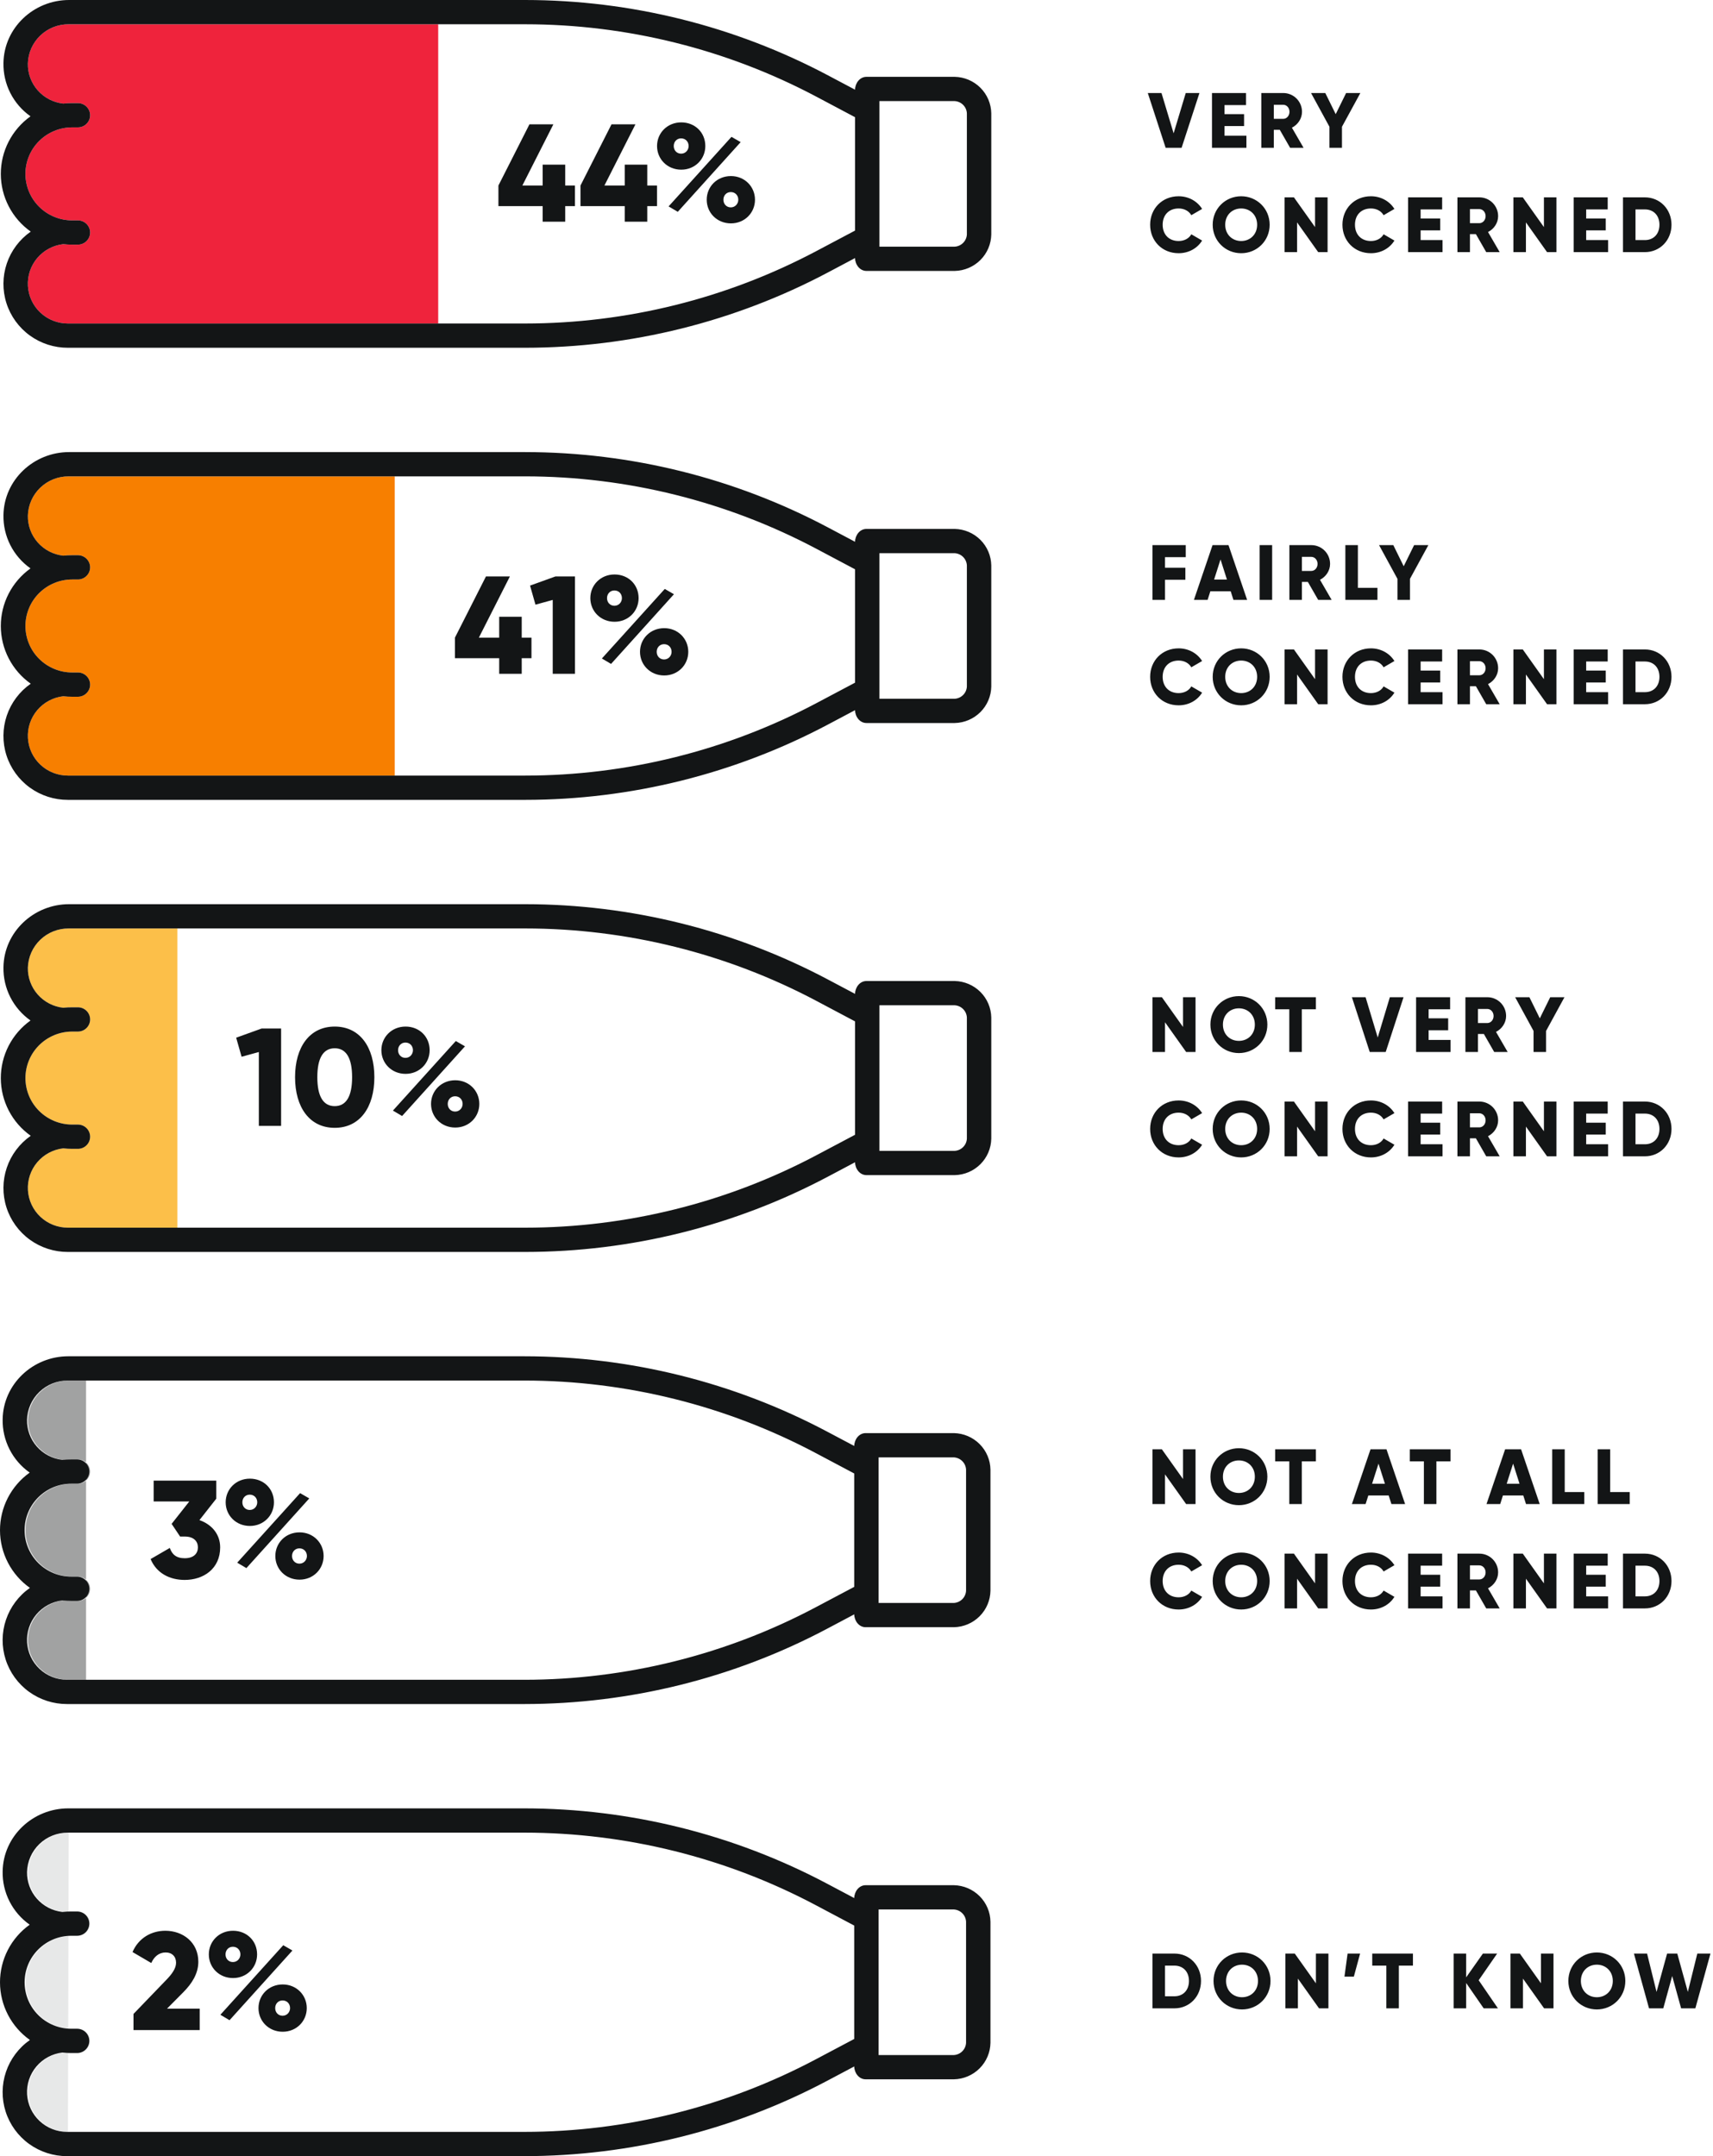 <svg xmlns="http://www.w3.org/2000/svg" width="394" height="496" viewBox="0 0 394 496" fill="none"><g clip-path="url(#clip0)"><path d="M15.622 74.419C13.272 74.42 11.01 73.528 9.299 71.925C7.588 70.322 6.559 68.13 6.421 65.796C6.283 63.463 7.047 61.166 8.557 59.375C10.067 57.584 12.209 56.434 14.543 56.162C15.229 56.244 15.919 56.283 16.609 56.279L17.919 56.279C18.663 56.279 19.377 55.985 19.903 55.462C20.43 54.938 20.725 54.229 20.725 53.488C20.725 52.748 20.43 52.038 19.903 51.515C19.377 50.992 18.663 50.698 17.919 50.698L16.609 50.698C13.756 50.698 11.02 49.571 9.002 47.565C6.985 45.558 5.851 42.837 5.851 40C5.851 37.163 6.985 34.442 9.002 32.436C11.02 30.43 13.756 29.302 16.609 29.302L17.919 29.302C18.663 29.302 19.377 29.008 19.903 28.485C20.43 27.962 20.725 27.252 20.725 26.512C20.725 25.772 20.43 25.062 19.903 24.538C19.377 24.015 18.663 23.721 17.919 23.721L16.609 23.721C15.917 23.714 15.225 23.75 14.537 23.828C12.27 23.575 10.179 22.489 8.676 20.783C7.172 19.076 6.363 16.873 6.408 14.605C6.477 12.178 7.5 9.874 9.256 8.187C11.013 6.501 13.364 5.565 15.806 5.582L100.791 5.582L100.791 74.419L15.622 74.419Z" fill="#EF233C"></path><path fill-rule="evenodd" clip-rule="evenodd" d="M2.372 21.391C1.287 19.253 0.746 16.882 0.795 14.487C0.922 6.402 7.75 -9.62741e-06 15.883 -9.27194e-06L120.791 -4.51142e-06C145.085 0.014 169.003 5.967 190.44 17.334L196.665 20.631C196.694 19.113 197.764 17.674 199.293 17.674L219.593 17.674C221.816 17.721 223.933 18.623 225.501 20.19C227.069 21.757 227.964 23.868 228 26.078L228 53.922C227.964 56.133 227.069 58.243 225.501 59.81C223.933 61.377 221.815 62.279 219.593 62.326L199.293 62.326C197.763 62.326 196.693 60.886 196.665 59.367L190.44 62.669C169.003 74.035 145.085 79.987 120.791 80L15.623 80C12.477 80.011 9.411 79.024 6.868 77.182C4.326 75.341 2.441 72.741 1.487 69.761C0.533 66.781 0.56 63.575 1.563 60.611C2.567 57.647 4.496 55.079 7.069 53.28C4.945 51.775 3.213 49.788 2.016 47.484C0.82 45.18 0.193 42.625 0.187 40.032C0.182 37.439 0.799 34.882 1.987 32.573C3.174 30.264 4.899 28.271 7.016 26.757C5.051 25.372 3.456 23.53 2.372 21.391ZM219.593 23.256C220.327 23.301 221.018 23.614 221.533 24.135C222.049 24.656 222.353 25.348 222.387 26.078L222.387 53.922C222.353 54.652 222.049 55.344 221.533 55.865C221.018 56.386 220.327 56.699 219.593 56.744L202.274 56.744L202.274 23.256L219.593 23.256ZM9.299 71.925C11.01 73.528 13.272 74.42 15.623 74.418L120.791 74.418C144.162 74.405 167.171 68.678 187.793 57.744L196.661 53.046L196.661 26.958L187.793 22.253C167.17 11.319 144.161 5.594 120.791 5.581L15.806 5.581C13.364 5.565 11.013 6.501 9.257 8.187C7.5 9.874 6.477 12.178 6.408 14.605C6.363 16.873 7.172 19.076 8.676 20.782C10.18 22.489 12.27 23.575 14.537 23.828C15.225 23.75 15.917 23.714 16.61 23.721L17.919 23.721C18.663 23.721 19.377 24.015 19.904 24.538C20.43 25.062 20.726 25.771 20.726 26.512C20.726 27.252 20.43 27.962 19.904 28.485C19.377 29.008 18.663 29.302 17.919 29.302L16.61 29.302C13.756 29.302 11.02 30.429 9.002 32.436C6.985 34.442 5.851 37.163 5.851 40C5.851 42.837 6.985 45.558 9.002 47.564C11.02 49.571 13.756 50.698 16.61 50.698L17.919 50.698C18.663 50.698 19.377 50.992 19.904 51.515C20.43 52.038 20.726 52.748 20.726 53.488C20.726 54.228 20.43 54.938 19.904 55.462C19.377 55.985 18.663 56.279 17.919 56.279L16.61 56.279C15.919 56.283 15.229 56.244 14.543 56.162C12.209 56.434 10.067 57.583 8.557 59.374C7.047 61.166 6.283 63.463 6.421 65.796C6.559 68.13 7.588 70.322 9.299 71.925Z" fill="#131516"></path><path d="M132.24 42.68H130V37.88H124.816V42.68H120.144L127.28 28.6H121.776L114.64 42.68V47.416H124.816V51H130V47.416H132.24V42.68ZM151.115 42.68H148.875V37.88H143.691V42.68H139.019L146.155 28.6H140.651L133.515 42.68V47.416H143.691V51H148.875V47.416H151.115V42.68ZM156.692 39.032C159.86 39.032 162.228 36.6 162.228 33.592C162.228 30.488 159.86 28.152 156.692 28.152C153.492 28.152 151.124 30.584 151.124 33.592C151.124 36.6 153.492 39.032 156.692 39.032ZM153.78 47.48L155.892 48.728L170.356 32.696L168.244 31.48L153.78 47.48ZM156.66 35.352C155.668 35.352 154.964 34.584 154.964 33.592C154.964 32.6 155.668 31.832 156.66 31.832C157.684 31.832 158.388 32.6 158.388 33.592C158.388 34.52 157.684 35.352 156.66 35.352ZM168.116 51.384C171.284 51.384 173.652 48.952 173.652 45.944C173.652 42.936 171.284 40.504 168.116 40.504C164.916 40.504 162.548 42.936 162.548 45.944C162.548 48.952 164.916 51.384 168.116 51.384ZM168.084 47.704C167.092 47.704 166.388 46.936 166.388 45.944C166.388 44.952 167.092 44.184 168.084 44.184C169.108 44.184 169.812 44.952 169.812 45.944C169.812 46.872 169.108 47.704 168.084 47.704Z" fill="#131516"></path></g><path d="M268.104 34H271.776L275.88 21.4H272.73L269.94 30.67L267.15 21.4H264L268.104 34ZM281.643 31.228V28.996H286.143V26.26H281.643V24.172H286.593V21.4H278.763V34H286.683V31.228H281.643ZM296.732 34H299.828L297.146 29.374C298.532 28.672 299.468 27.268 299.468 25.72C299.468 23.326 297.542 21.4 295.148 21.4H290.108V34H292.988V29.86H294.356L296.732 34ZM292.988 24.1H295.148C295.94 24.1 296.588 24.802 296.588 25.72C296.588 26.638 295.94 27.34 295.148 27.34H292.988V24.1ZM312.89 21.4H309.614L307.22 26.26L304.826 21.4H301.55L305.78 29.158V34H308.66V29.158L312.89 21.4ZM271.092 58.252C273.396 58.252 275.412 57.118 276.492 55.336L274.008 53.896C273.468 54.868 272.37 55.444 271.092 55.444C268.86 55.444 267.42 53.95 267.42 51.7C267.42 49.45 268.86 47.956 271.092 47.956C272.37 47.956 273.45 48.532 274.008 49.504L276.492 48.064C275.394 46.282 273.378 45.148 271.092 45.148C267.294 45.148 264.54 47.992 264.54 51.7C264.54 55.408 267.294 58.252 271.092 58.252ZM285.478 58.252C289.096 58.252 292.03 55.408 292.03 51.7C292.03 47.992 289.096 45.148 285.478 45.148C281.86 45.148 278.926 47.992 278.926 51.7C278.926 55.408 281.86 58.252 285.478 58.252ZM285.478 55.444C283.426 55.444 281.806 53.95 281.806 51.7C281.806 49.45 283.426 47.956 285.478 47.956C287.53 47.956 289.15 49.45 289.15 51.7C289.15 53.95 287.53 55.444 285.478 55.444ZM302.471 45.4V52.24L297.611 45.4H295.451V58H298.331V51.16L303.191 58H305.351V45.4H302.471ZM315.322 58.252C317.626 58.252 319.642 57.118 320.722 55.336L318.238 53.896C317.698 54.868 316.6 55.444 315.322 55.444C313.09 55.444 311.65 53.95 311.65 51.7C311.65 49.45 313.09 47.956 315.322 47.956C316.6 47.956 317.68 48.532 318.238 49.504L320.722 48.064C319.624 46.282 317.608 45.148 315.322 45.148C311.524 45.148 308.77 47.992 308.77 51.7C308.77 55.408 311.524 58.252 315.322 58.252ZM326.752 55.228V52.996H331.252V50.26H326.752V48.172H331.702V45.4H323.872V58H331.792V55.228H326.752ZM341.841 58H344.937L342.255 53.374C343.641 52.672 344.577 51.268 344.577 49.72C344.577 47.326 342.651 45.4 340.257 45.4H335.217V58H338.097V53.86H339.465L341.841 58ZM338.097 48.1H340.257C341.049 48.1 341.697 48.802 341.697 49.72C341.697 50.638 341.049 51.34 340.257 51.34H338.097V48.1ZM355.111 45.4V52.24L350.251 45.4H348.091V58H350.971V51.16L355.831 58H357.991V45.4H355.111ZM364.83 55.228V52.996H369.33V50.26H364.83V48.172H369.78V45.4H361.95V58H369.87V55.228H364.83ZM378.334 45.4H373.294V58H378.334C381.808 58 384.454 55.264 384.454 51.7C384.454 48.136 381.808 45.4 378.334 45.4ZM378.334 55.228H376.174V48.172H378.334C380.314 48.172 381.682 49.54 381.682 51.7C381.682 53.86 380.314 55.228 378.334 55.228Z" fill="#131516"></path><g clip-path="url(#clip1)"><path d="M15.622 178.419C13.272 178.42 11.01 177.528 9.299 175.925C7.588 174.322 6.559 172.13 6.421 169.797C6.283 167.463 7.047 165.166 8.557 163.375C10.067 161.583 12.209 160.434 14.543 160.162C15.229 160.244 15.919 160.283 16.609 160.279L17.919 160.279C18.663 160.279 19.377 159.985 19.903 159.462C20.43 158.938 20.725 158.229 20.725 157.488C20.725 156.748 20.43 156.038 19.903 155.515C19.377 154.992 18.663 154.698 17.919 154.698L16.609 154.698C13.756 154.698 11.02 153.571 9.002 151.564C6.985 149.558 5.851 146.837 5.851 144C5.851 141.163 6.985 138.442 9.002 136.436C11.02 134.429 13.756 133.302 16.609 133.302L17.919 133.302C18.663 133.302 19.377 133.008 19.903 132.485C20.43 131.962 20.725 131.252 20.725 130.512C20.725 129.772 20.43 129.062 19.903 128.538C19.377 128.015 18.663 127.721 17.919 127.721L16.609 127.721C15.917 127.714 15.225 127.75 14.537 127.828C12.27 127.575 10.179 126.489 8.676 124.783C7.172 123.076 6.363 120.873 6.408 118.605C6.477 116.178 7.5 113.874 9.256 112.187C11.013 110.501 13.364 109.565 15.806 109.581L90.79 109.582L90.79 178.419L15.622 178.419Z" fill="#F77F00"></path><path fill-rule="evenodd" clip-rule="evenodd" d="M2.372 125.391C1.287 123.253 0.746 120.882 0.795 118.487C0.922 110.402 7.75 104 15.883 104L120.791 104C145.085 104.014 169.003 109.967 190.44 121.333L196.665 124.631C196.694 123.113 197.764 121.674 199.293 121.674L219.593 121.674C221.816 121.721 223.933 122.623 225.501 124.19C227.069 125.757 227.964 127.868 228 130.078L228 157.922C227.964 160.133 227.069 162.243 225.501 163.81C223.933 165.377 221.815 166.279 219.593 166.326L199.293 166.326C197.763 166.326 196.693 164.886 196.665 163.367L190.44 166.669C169.003 178.035 145.085 183.987 120.791 184L15.623 184C12.477 184.011 9.411 183.024 6.868 181.182C4.326 179.341 2.441 176.741 1.487 173.761C0.533 170.781 0.56 167.575 1.563 164.611C2.567 161.647 4.496 159.079 7.069 157.28C4.945 155.775 3.213 153.788 2.016 151.484C0.82 149.18 0.193 146.625 0.187 144.032C0.182 141.439 0.799 138.882 1.987 136.573C3.174 134.264 4.899 132.271 7.016 130.757C5.051 129.372 3.456 127.53 2.372 125.391ZM219.593 127.256C220.327 127.301 221.018 127.614 221.533 128.135C222.049 128.656 222.353 129.348 222.387 130.078L222.387 157.922C222.353 158.652 222.049 159.344 221.533 159.865C221.018 160.386 220.327 160.699 219.593 160.744L202.274 160.744L202.274 127.256L219.593 127.256ZM9.299 175.925C11.01 177.528 13.272 178.42 15.623 178.419L120.791 178.419C144.162 178.405 167.171 172.678 187.793 161.744L196.661 157.046L196.661 130.958L187.793 126.253C167.17 115.319 144.161 109.594 120.791 109.581L15.806 109.581C13.364 109.565 11.013 110.501 9.257 112.187C7.5 113.874 6.477 116.178 6.408 118.605C6.363 120.873 7.172 123.076 8.676 124.782C10.18 126.489 12.27 127.575 14.537 127.828C15.225 127.75 15.917 127.714 16.61 127.721L17.919 127.721C18.663 127.721 19.377 128.015 19.904 128.538C20.43 129.062 20.726 129.771 20.726 130.512C20.726 131.252 20.43 131.962 19.904 132.485C19.377 133.008 18.663 133.302 17.919 133.302L16.61 133.302C13.756 133.302 11.02 134.429 9.002 136.436C6.985 138.442 5.851 141.163 5.851 144C5.851 146.837 6.985 149.558 9.002 151.564C11.02 153.571 13.756 154.698 16.61 154.698L17.919 154.698C18.663 154.698 19.377 154.992 19.904 155.515C20.43 156.038 20.726 156.748 20.726 157.488C20.726 158.228 20.43 158.938 19.904 159.462C19.377 159.985 18.663 160.279 17.919 160.279L16.61 160.279C15.919 160.283 15.229 160.244 14.543 160.162C12.209 160.434 10.067 161.583 8.557 163.375C7.047 165.166 6.283 167.463 6.421 169.796C6.559 172.13 7.588 174.322 9.299 175.925Z" fill="#131516"></path><path d="M122.24 146.68H120V141.88H114.816V146.68H110.144L117.28 132.6H111.776L104.64 146.68V151.416H114.816V155H120V151.416H122.24V146.68ZM127.77 132.6L121.914 134.712L123.162 139.096L127.13 138.008V155H132.25V132.6H127.77ZM141.348 143.032C144.516 143.032 146.884 140.6 146.884 137.592C146.884 134.488 144.516 132.152 141.348 132.152C138.148 132.152 135.78 134.584 135.78 137.592C135.78 140.6 138.148 143.032 141.348 143.032ZM138.436 151.48L140.548 152.728L155.012 136.696L152.9 135.48L138.436 151.48ZM141.316 139.352C140.324 139.352 139.62 138.584 139.62 137.592C139.62 136.6 140.324 135.832 141.316 135.832C142.34 135.832 143.044 136.6 143.044 137.592C143.044 138.52 142.34 139.352 141.316 139.352ZM152.772 155.384C155.94 155.384 158.308 152.952 158.308 149.944C158.308 146.936 155.94 144.504 152.772 144.504C149.572 144.504 147.204 146.936 147.204 149.944C147.204 152.952 149.572 155.384 152.772 155.384ZM152.74 151.704C151.748 151.704 151.044 150.936 151.044 149.944C151.044 148.952 151.748 148.184 152.74 148.184C153.764 148.184 154.468 148.952 154.468 149.944C154.468 150.872 153.764 151.704 152.74 151.704Z" fill="#131516"></path></g><path d="M272.73 128.172V125.4H265.08V138H267.96V133.374H272.64V130.602H267.96V128.172H272.73ZM283.697 138H286.847L282.563 125.4H278.891L274.607 138H277.757L278.387 136.02H283.067L283.697 138ZM279.251 133.32L280.727 128.694L282.203 133.32H279.251ZM289.721 125.4V138H292.601V125.4H289.721ZM303.19 138H306.286L303.604 133.374C304.99 132.672 305.926 131.268 305.926 129.72C305.926 127.326 304 125.4 301.606 125.4H296.566V138H299.446V133.86H300.814L303.19 138ZM299.446 128.1H301.606C302.398 128.1 303.046 128.802 303.046 129.72C303.046 130.638 302.398 131.34 301.606 131.34H299.446V128.1ZM312.32 135.228V125.4H309.44V138H316.82V135.228H312.32ZM328.531 125.4H325.255L322.861 130.26L320.467 125.4H317.191L321.421 133.158V138H324.301V133.158L328.531 125.4ZM271.092 162.252C273.396 162.252 275.412 161.118 276.492 159.336L274.008 157.896C273.468 158.868 272.37 159.444 271.092 159.444C268.86 159.444 267.42 157.95 267.42 155.7C267.42 153.45 268.86 151.956 271.092 151.956C272.37 151.956 273.45 152.532 274.008 153.504L276.492 152.064C275.394 150.282 273.378 149.148 271.092 149.148C267.294 149.148 264.54 151.992 264.54 155.7C264.54 159.408 267.294 162.252 271.092 162.252ZM285.478 162.252C289.096 162.252 292.03 159.408 292.03 155.7C292.03 151.992 289.096 149.148 285.478 149.148C281.86 149.148 278.926 151.992 278.926 155.7C278.926 159.408 281.86 162.252 285.478 162.252ZM285.478 159.444C283.426 159.444 281.806 157.95 281.806 155.7C281.806 153.45 283.426 151.956 285.478 151.956C287.53 151.956 289.15 153.45 289.15 155.7C289.15 157.95 287.53 159.444 285.478 159.444ZM302.471 149.4V156.24L297.611 149.4H295.451V162H298.331V155.16L303.191 162H305.351V149.4H302.471ZM315.322 162.252C317.626 162.252 319.642 161.118 320.722 159.336L318.238 157.896C317.698 158.868 316.6 159.444 315.322 159.444C313.09 159.444 311.65 157.95 311.65 155.7C311.65 153.45 313.09 151.956 315.322 151.956C316.6 151.956 317.68 152.532 318.238 153.504L320.722 152.064C319.624 150.282 317.608 149.148 315.322 149.148C311.524 149.148 308.77 151.992 308.77 155.7C308.77 159.408 311.524 162.252 315.322 162.252ZM326.752 159.228V156.996H331.252V154.26H326.752V152.172H331.702V149.4H323.872V162H331.792V159.228H326.752ZM341.841 162H344.937L342.255 157.374C343.641 156.672 344.577 155.268 344.577 153.72C344.577 151.326 342.651 149.4 340.257 149.4H335.217V162H338.097V157.86H339.465L341.841 162ZM338.097 152.1H340.257C341.049 152.1 341.697 152.802 341.697 153.72C341.697 154.638 341.049 155.34 340.257 155.34H338.097V152.1ZM355.111 149.4V156.24L350.251 149.4H348.091V162H350.971V155.16L355.831 162H357.991V149.4H355.111ZM364.83 159.228V156.996H369.33V154.26H364.83V152.172H369.78V149.4H361.95V162H369.87V159.228H364.83ZM378.334 149.4H373.294V162H378.334C381.808 162 384.454 159.264 384.454 155.7C384.454 152.136 381.808 149.4 378.334 149.4ZM378.334 159.228H376.174V152.172H378.334C380.314 152.172 381.682 153.54 381.682 155.7C381.682 157.86 380.314 159.228 378.334 159.228Z" fill="#131516"></path><g clip-path="url(#clip2)"><path d="M15.622 282.419C13.272 282.42 11.01 281.528 9.299 279.925C7.588 278.322 6.559 276.13 6.421 273.797C6.283 271.463 7.047 269.166 8.557 267.375C10.067 265.583 12.209 264.434 14.543 264.162C15.229 264.244 15.919 264.283 16.609 264.279L17.919 264.279C18.663 264.279 19.377 263.985 19.903 263.462C20.43 262.938 20.725 262.229 20.725 261.488C20.725 260.748 20.43 260.038 19.903 259.515C19.377 258.992 18.663 258.698 17.919 258.698L16.609 258.698C13.756 258.698 11.02 257.571 9.002 255.564C6.985 253.558 5.851 250.837 5.851 248C5.851 245.163 6.985 242.442 9.002 240.436C11.02 238.429 13.756 237.302 16.609 237.302L17.919 237.302C18.663 237.302 19.377 237.008 19.903 236.485C20.43 235.962 20.725 235.252 20.725 234.512C20.725 233.772 20.43 233.062 19.903 232.538C19.377 232.015 18.663 231.721 17.919 231.721L16.609 231.721C15.917 231.714 15.225 231.75 14.537 231.828C12.27 231.575 10.179 230.489 8.676 228.783C7.172 227.076 6.363 224.873 6.408 222.605C6.477 220.178 7.5 217.874 9.256 216.187C11.013 214.501 13.364 213.565 15.806 213.582L40.791 213.582L40.791 282.419L15.622 282.419Z" fill="#FCBF49"></path><path fill-rule="evenodd" clip-rule="evenodd" d="M2.372 229.391C1.287 227.253 0.746 224.882 0.795 222.487C0.922 214.402 7.75 208 15.883 208L120.791 208C145.085 208.014 169.003 213.967 190.44 225.333L196.665 228.631C196.694 227.113 197.764 225.674 199.293 225.674L219.593 225.674C221.816 225.721 223.933 226.623 225.501 228.19C227.069 229.757 227.964 231.868 228 234.078L228 261.922C227.964 264.133 227.069 266.243 225.501 267.81C223.933 269.377 221.815 270.279 219.593 270.326L199.293 270.326C197.763 270.326 196.693 268.886 196.665 267.367L190.44 270.669C169.003 282.035 145.085 287.987 120.791 288L15.623 288C12.477 288.011 9.411 287.024 6.868 285.182C4.326 283.341 2.441 280.741 1.487 277.761C0.533 274.781 0.56 271.575 1.563 268.611C2.567 265.647 4.496 263.079 7.069 261.28C4.945 259.775 3.213 257.788 2.016 255.484C0.82 253.18 0.193 250.625 0.187 248.032C0.182 245.439 0.799 242.882 1.987 240.573C3.174 238.264 4.899 236.271 7.016 234.757C5.051 233.372 3.456 231.53 2.372 229.391ZM219.593 231.256C220.327 231.301 221.018 231.614 221.533 232.135C222.049 232.656 222.353 233.348 222.387 234.078L222.387 261.922C222.353 262.652 222.049 263.344 221.533 263.865C221.018 264.386 220.327 264.699 219.593 264.744L202.274 264.744L202.274 231.256L219.593 231.256ZM9.299 279.925C11.01 281.528 13.272 282.42 15.623 282.419L120.791 282.419C144.162 282.405 167.171 276.678 187.793 265.744L196.661 261.046L196.661 234.958L187.793 230.253C167.17 219.319 144.161 213.594 120.791 213.581L15.806 213.581C13.364 213.565 11.013 214.501 9.257 216.187C7.5 217.874 6.477 220.178 6.408 222.605C6.363 224.873 7.172 227.076 8.676 228.782C10.18 230.489 12.27 231.575 14.537 231.828C15.225 231.75 15.917 231.714 16.61 231.721L17.919 231.721C18.663 231.721 19.377 232.015 19.904 232.538C20.43 233.062 20.726 233.771 20.726 234.512C20.726 235.252 20.43 235.962 19.904 236.485C19.377 237.008 18.663 237.302 17.919 237.302L16.61 237.302C13.756 237.302 11.02 238.429 9.002 240.436C6.985 242.442 5.851 245.163 5.851 248C5.851 250.837 6.985 253.558 9.002 255.564C11.02 257.571 13.756 258.698 16.61 258.698L17.919 258.698C18.663 258.698 19.377 258.992 19.904 259.515C20.43 260.038 20.726 260.748 20.726 261.488C20.726 262.228 20.43 262.938 19.904 263.462C19.377 263.985 18.663 264.279 17.919 264.279L16.61 264.279C15.919 264.283 15.229 264.244 14.543 264.162C12.209 264.434 10.067 265.583 8.557 267.375C7.047 269.166 6.283 271.463 6.421 273.796C6.559 276.13 7.588 278.322 9.299 279.925Z" fill="#131516"></path><path d="M60.176 236.6L54.32 238.712L55.568 243.096L59.536 242.008V259H64.656V236.6H60.176ZM76.986 259.448C82.778 259.448 86.106 254.712 86.106 247.8C86.106 240.888 82.778 236.152 76.986 236.152C71.194 236.152 67.866 240.888 67.866 247.8C67.866 254.712 71.194 259.448 76.986 259.448ZM76.986 254.456C74.298 254.456 72.986 252.12 72.986 247.8C72.986 243.48 74.298 241.144 76.986 241.144C79.674 241.144 80.986 243.48 80.986 247.8C80.986 252.12 79.674 254.456 76.986 254.456ZM93.285 247.032C96.454 247.032 98.822 244.6 98.822 241.592C98.822 238.488 96.454 236.152 93.285 236.152C90.085 236.152 87.718 238.584 87.718 241.592C87.718 244.6 90.085 247.032 93.285 247.032ZM90.374 255.48L92.486 256.728L106.95 240.696L104.838 239.48L90.374 255.48ZM93.254 243.352C92.261 243.352 91.558 242.584 91.558 241.592C91.558 240.6 92.261 239.832 93.254 239.832C94.278 239.832 94.981 240.6 94.981 241.592C94.981 242.52 94.278 243.352 93.254 243.352ZM104.71 259.384C107.878 259.384 110.246 256.952 110.246 253.944C110.246 250.936 107.878 248.504 104.71 248.504C101.51 248.504 99.141 250.936 99.141 253.944C99.141 256.952 101.51 259.384 104.71 259.384ZM104.678 255.704C103.686 255.704 102.982 254.936 102.982 253.944C102.982 252.952 103.686 252.184 104.678 252.184C105.702 252.184 106.406 252.952 106.406 253.944C106.406 254.872 105.702 255.704 104.678 255.704Z" fill="#131516"></path></g><path d="M272.1 229.4V236.24L267.24 229.4H265.08V242H267.96V235.16L272.82 242H274.98V229.4H272.1ZM284.951 242.252C288.569 242.252 291.503 239.408 291.503 235.7C291.503 231.992 288.569 229.148 284.951 229.148C281.333 229.148 278.399 231.992 278.399 235.7C278.399 239.408 281.333 242.252 284.951 242.252ZM284.951 239.444C282.899 239.444 281.279 237.95 281.279 235.7C281.279 233.45 282.899 231.956 284.951 231.956C287.003 231.956 288.623 233.45 288.623 235.7C288.623 237.95 287.003 239.444 284.951 239.444ZM302.663 229.4H293.303V232.172H296.543V242H299.423V232.172H302.663V229.4ZM315.048 242H318.72L322.824 229.4H319.674L316.884 238.67L314.094 229.4H310.944L315.048 242ZM328.587 239.228V236.996H333.087V234.26H328.587V232.172H333.537V229.4H325.707V242H333.627V239.228H328.587ZM343.676 242H346.772L344.09 237.374C345.476 236.672 346.412 235.268 346.412 233.72C346.412 231.326 344.486 229.4 342.092 229.4H337.052V242H339.932V237.86H341.3L343.676 242ZM339.932 232.1H342.092C342.884 232.1 343.532 232.802 343.532 233.72C343.532 234.638 342.884 235.34 342.092 235.34H339.932V232.1ZM359.835 229.4H356.559L354.165 234.26L351.771 229.4H348.495L352.725 237.158V242H355.605V237.158L359.835 229.4ZM271.092 266.252C273.396 266.252 275.412 265.118 276.492 263.336L274.008 261.896C273.468 262.868 272.37 263.444 271.092 263.444C268.86 263.444 267.42 261.95 267.42 259.7C267.42 257.45 268.86 255.956 271.092 255.956C272.37 255.956 273.45 256.532 274.008 257.504L276.492 256.064C275.394 254.282 273.378 253.148 271.092 253.148C267.294 253.148 264.54 255.992 264.54 259.7C264.54 263.408 267.294 266.252 271.092 266.252ZM285.478 266.252C289.096 266.252 292.03 263.408 292.03 259.7C292.03 255.992 289.096 253.148 285.478 253.148C281.86 253.148 278.926 255.992 278.926 259.7C278.926 263.408 281.86 266.252 285.478 266.252ZM285.478 263.444C283.426 263.444 281.806 261.95 281.806 259.7C281.806 257.45 283.426 255.956 285.478 255.956C287.53 255.956 289.15 257.45 289.15 259.7C289.15 261.95 287.53 263.444 285.478 263.444ZM302.471 253.4V260.24L297.611 253.4H295.451V266H298.331V259.16L303.191 266H305.351V253.4H302.471ZM315.322 266.252C317.626 266.252 319.642 265.118 320.722 263.336L318.238 261.896C317.698 262.868 316.6 263.444 315.322 263.444C313.09 263.444 311.65 261.95 311.65 259.7C311.65 257.45 313.09 255.956 315.322 255.956C316.6 255.956 317.68 256.532 318.238 257.504L320.722 256.064C319.624 254.282 317.608 253.148 315.322 253.148C311.524 253.148 308.77 255.992 308.77 259.7C308.77 263.408 311.524 266.252 315.322 266.252ZM326.752 263.228V260.996H331.252V258.26H326.752V256.172H331.702V253.4H323.872V266H331.792V263.228H326.752ZM341.841 266H344.937L342.255 261.374C343.641 260.672 344.577 259.268 344.577 257.72C344.577 255.326 342.651 253.4 340.257 253.4H335.217V266H338.097V261.86H339.465L341.841 266ZM338.097 256.1H340.257C341.049 256.1 341.697 256.802 341.697 257.72C341.697 258.638 341.049 259.34 340.257 259.34H338.097V256.1ZM355.111 253.4V260.24L350.251 253.4H348.091V266H350.971V259.16L355.831 266H357.991V253.4H355.111ZM364.83 263.228V260.996H369.33V258.26H364.83V256.172H369.78V253.4H361.95V266H369.87V263.228H364.83ZM378.334 253.4H373.294V266H378.334C381.808 266 384.454 263.264 384.454 259.7C384.454 256.136 381.808 253.4 378.334 253.4ZM378.334 263.228H376.174V256.172H378.334C380.314 256.172 381.682 257.54 381.682 259.7C381.682 261.86 380.314 263.228 378.334 263.228Z" fill="#131516"></path><g clip-path="url(#clip3)"><path d="M15.623 386.419C13.272 386.42 11.01 385.528 9.299 383.925C7.588 382.322 6.559 380.13 6.421 377.797C6.283 375.463 7.047 373.166 8.557 371.375C10.067 369.583 12.209 368.434 14.543 368.162C15.229 368.244 15.919 368.283 16.61 368.279L17.919 368.279C18.663 368.279 19.377 367.985 19.904 367.462C20.43 366.938 20.726 366.229 20.726 365.488C20.726 364.748 20.43 364.038 19.904 363.515C19.377 362.992 18.663 362.698 17.919 362.698L16.61 362.698C13.756 362.698 11.02 361.571 9.002 359.564C6.985 357.558 5.851 354.837 5.851 352C5.851 349.163 6.985 346.442 9.002 344.436C11.02 342.429 13.756 341.302 16.61 341.302L17.919 341.302C18.663 341.302 19.377 341.008 19.904 340.485C20.43 339.962 20.726 339.252 20.726 338.512C20.726 337.772 20.43 337.062 19.904 336.538C19.377 336.015 18.663 335.721 17.919 335.721L16.61 335.721C15.917 335.714 15.225 335.75 14.537 335.828C12.27 335.575 10.18 334.489 8.676 332.783C7.172 331.076 6.363 328.873 6.408 326.605C6.477 324.178 7.5 321.874 9.257 320.187C11.013 318.501 13.364 317.565 15.806 317.582L19.791 317.582L19.791 386.419L15.623 386.419Z" fill="#A1A2A2"></path><path fill-rule="evenodd" clip-rule="evenodd" d="M2.184 333.391C1.1 331.253 0.559 328.882 0.608 326.487C0.735 318.402 7.563 312 15.695 312L120.603 312C144.898 312.014 168.816 317.967 190.253 329.333L196.478 332.631C196.507 331.113 197.577 329.674 199.106 329.674L219.406 329.674C221.628 329.721 223.746 330.623 225.313 332.19C226.881 333.757 227.777 335.868 227.812 338.078L227.812 365.922C227.777 368.133 226.881 370.243 225.313 371.81C223.746 373.377 221.628 374.279 219.405 374.326L199.105 374.326C197.576 374.326 196.506 372.886 196.478 371.367L190.253 374.669C168.816 386.035 144.897 391.987 120.603 392L15.435 392C12.29 392.011 9.223 391.024 6.681 389.182C4.139 387.341 2.253 384.741 1.299 381.761C0.345 378.781 0.372 375.575 1.376 372.611C2.38 369.647 4.308 367.079 6.881 365.28C4.757 363.775 3.025 361.788 1.829 359.484C0.632 357.18 0.005 354.625 -3.22674e-05 352.032C-0.005 349.439 0.612 346.882 1.799 344.573C2.987 342.264 4.711 340.271 6.829 338.757C4.863 337.372 3.269 335.53 2.184 333.391ZM219.406 335.256C220.139 335.301 220.83 335.614 221.346 336.135C221.862 336.656 222.166 337.348 222.2 338.078L222.2 365.922C222.166 366.652 221.862 367.344 221.346 367.865C220.83 368.386 220.139 368.699 219.406 368.744L202.087 368.744L202.087 335.256L219.406 335.256ZM9.112 383.925C10.822 385.528 13.085 386.42 15.435 386.419L120.603 386.419C143.974 386.405 166.983 380.678 187.606 369.744L196.474 365.046L196.474 338.958L187.605 334.253C166.983 323.319 143.974 317.594 120.603 317.581L15.618 317.581C13.177 317.565 10.826 318.501 9.069 320.187C7.312 321.874 6.29 324.178 6.221 326.605C6.176 328.873 6.984 331.076 8.488 332.782C9.992 334.489 12.083 335.575 14.35 335.828C15.038 335.75 15.73 335.714 16.422 335.721L17.732 335.721C18.476 335.721 19.19 336.015 19.716 336.538C20.242 337.062 20.538 337.771 20.538 338.512C20.538 339.252 20.242 339.962 19.716 340.485C19.19 341.008 18.476 341.302 17.732 341.302L16.422 341.302C13.569 341.302 10.832 342.429 8.815 344.436C6.797 346.442 5.664 349.163 5.664 352C5.664 354.837 6.797 357.558 8.815 359.564C10.832 361.571 13.569 362.698 16.422 362.698L17.732 362.698C18.476 362.698 19.19 362.992 19.716 363.515C20.242 364.038 20.538 364.748 20.538 365.488C20.538 366.228 20.242 366.938 19.716 367.462C19.19 367.985 18.476 368.279 17.732 368.279L16.422 368.279C15.732 368.283 15.041 368.244 14.356 368.162C12.021 368.434 9.88 369.583 8.37 371.375C6.86 373.166 6.095 375.463 6.233 377.796C6.371 380.13 7.401 382.322 9.112 383.925Z" fill="#131516"></path><path d="M45.872 349.688L49.744 344.76V340.6H35.344V345.4H43.536L39.472 350.552L41.424 353.464H42.48C44.592 353.464 45.52 354.584 45.52 355.96C45.52 357.336 44.592 358.456 42.48 358.456C40.528 358.456 39.568 357.56 39.056 356.088L34.64 358.648C36.016 361.944 39.088 363.448 42.48 363.448C46.8 363.448 50.64 360.888 50.64 355.96C50.64 352.856 48.624 350.648 45.872 349.688ZM57.473 351.032C60.641 351.032 63.009 348.6 63.009 345.592C63.009 342.488 60.641 340.152 57.473 340.152C54.273 340.152 51.905 342.584 51.905 345.592C51.905 348.6 54.273 351.032 57.473 351.032ZM54.561 359.48L56.673 360.728L71.137 344.696L69.025 343.48L54.561 359.48ZM57.441 347.352C56.449 347.352 55.745 346.584 55.745 345.592C55.745 344.6 56.449 343.832 57.441 343.832C58.465 343.832 59.169 344.6 59.169 345.592C59.169 346.52 58.465 347.352 57.441 347.352ZM68.897 363.384C72.065 363.384 74.433 360.952 74.433 357.944C74.433 354.936 72.065 352.504 68.897 352.504C65.697 352.504 63.329 354.936 63.329 357.944C63.329 360.952 65.697 363.384 68.897 363.384ZM68.865 359.704C67.873 359.704 67.169 358.936 67.169 357.944C67.169 356.952 67.873 356.184 68.865 356.184C69.889 356.184 70.593 356.952 70.593 357.944C70.593 358.872 69.889 359.704 68.865 359.704Z" fill="#131516"></path></g><path d="M272.1 333.4V340.24L267.24 333.4H265.08V346H267.96V339.16L272.82 346H274.98V333.4H272.1ZM284.951 346.252C288.569 346.252 291.503 343.408 291.503 339.7C291.503 335.992 288.569 333.148 284.951 333.148C281.333 333.148 278.399 335.992 278.399 339.7C278.399 343.408 281.333 346.252 284.951 346.252ZM284.951 343.444C282.899 343.444 281.279 341.95 281.279 339.7C281.279 337.45 282.899 335.956 284.951 335.956C287.003 335.956 288.623 337.45 288.623 339.7C288.623 341.95 287.003 343.444 284.951 343.444ZM302.663 333.4H293.303V336.172H296.543V346H299.423V336.172H302.663V333.4ZM320.034 346H323.184L318.9 333.4H315.228L310.944 346H314.094L314.724 344.02H319.404L320.034 346ZM315.588 341.32L317.064 336.694L318.54 341.32H315.588ZM333.622 333.4H324.262V336.172H327.502V346H330.382V336.172H333.622V333.4ZM350.993 346H354.143L349.859 333.4H346.187L341.903 346H345.053L345.683 344.02H350.363L350.993 346ZM346.547 341.32L348.023 336.694L349.499 341.32H346.547ZM359.897 343.228V333.4H357.017V346H364.397V343.228H359.897ZM370.346 343.228V333.4H367.466V346H374.846V343.228H370.346ZM271.092 370.252C273.396 370.252 275.412 369.118 276.492 367.336L274.008 365.896C273.468 366.868 272.37 367.444 271.092 367.444C268.86 367.444 267.42 365.95 267.42 363.7C267.42 361.45 268.86 359.956 271.092 359.956C272.37 359.956 273.45 360.532 274.008 361.504L276.492 360.064C275.394 358.282 273.378 357.148 271.092 357.148C267.294 357.148 264.54 359.992 264.54 363.7C264.54 367.408 267.294 370.252 271.092 370.252ZM285.478 370.252C289.096 370.252 292.03 367.408 292.03 363.7C292.03 359.992 289.096 357.148 285.478 357.148C281.86 357.148 278.926 359.992 278.926 363.7C278.926 367.408 281.86 370.252 285.478 370.252ZM285.478 367.444C283.426 367.444 281.806 365.95 281.806 363.7C281.806 361.45 283.426 359.956 285.478 359.956C287.53 359.956 289.15 361.45 289.15 363.7C289.15 365.95 287.53 367.444 285.478 367.444ZM302.471 357.4V364.24L297.611 357.4H295.451V370H298.331V363.16L303.191 370H305.351V357.4H302.471ZM315.322 370.252C317.626 370.252 319.642 369.118 320.722 367.336L318.238 365.896C317.698 366.868 316.6 367.444 315.322 367.444C313.09 367.444 311.65 365.95 311.65 363.7C311.65 361.45 313.09 359.956 315.322 359.956C316.6 359.956 317.68 360.532 318.238 361.504L320.722 360.064C319.624 358.282 317.608 357.148 315.322 357.148C311.524 357.148 308.77 359.992 308.77 363.7C308.77 367.408 311.524 370.252 315.322 370.252ZM326.752 367.228V364.996H331.252V362.26H326.752V360.172H331.702V357.4H323.872V370H331.792V367.228H326.752ZM341.841 370H344.937L342.255 365.374C343.641 364.672 344.577 363.268 344.577 361.72C344.577 359.326 342.651 357.4 340.257 357.4H335.217V370H338.097V365.86H339.465L341.841 370ZM338.097 360.1H340.257C341.049 360.1 341.697 360.802 341.697 361.72C341.697 362.638 341.049 363.34 340.257 363.34H338.097V360.1ZM355.111 357.4V364.24L350.251 357.4H348.091V370H350.971V363.16L355.831 370H357.991V357.4H355.111ZM364.83 367.228V364.996H369.33V362.26H364.83V360.172H369.78V357.4H361.95V370H369.87V367.228H364.83ZM378.334 357.4H373.294V370H378.334C381.808 370 384.454 367.264 384.454 363.7C384.454 360.136 381.808 357.4 378.334 357.4ZM378.334 367.228H376.174V360.172H378.334C380.314 360.172 381.682 361.54 381.682 363.7C381.682 365.86 380.314 367.228 378.334 367.228Z" fill="#131516"></path><g clip-path="url(#clip4)"><path d="M15.623 490.419C13.272 490.42 11.01 489.528 9.299 487.925C7.588 486.322 6.559 484.13 6.421 481.797C6.283 479.463 7.047 477.166 8.557 475.375C10.067 473.583 12.209 472.434 14.543 472.162C15.229 472.244 15.919 472.283 16.61 472.279L17.919 472.279C18.663 472.279 19.377 471.985 19.904 471.462C20.43 470.938 20.726 470.229 20.726 469.488C20.726 468.748 20.43 468.038 19.904 467.515C19.377 466.992 18.663 466.698 17.919 466.698L16.61 466.698C13.756 466.698 11.02 465.571 9.002 463.564C6.985 461.558 5.851 458.837 5.851 456C5.851 453.163 6.985 450.442 9.002 448.436C11.02 446.429 13.756 445.302 16.61 445.302L17.919 445.302C18.663 445.302 19.377 445.008 19.904 444.485C20.43 443.962 20.726 443.252 20.726 442.512C20.726 441.772 20.43 441.062 19.904 440.538C19.377 440.015 18.663 439.721 17.919 439.721L16.61 439.721C15.917 439.714 15.225 439.75 14.537 439.828C12.27 439.575 10.18 438.489 8.676 436.783C7.172 435.076 6.363 432.873 6.408 430.605C6.477 428.178 7.5 425.874 9.257 424.187C11.013 422.501 13.364 421.565 15.806 421.582L15.623 490.419Z" fill="#E7E8E8"></path><path fill-rule="evenodd" clip-rule="evenodd" d="M2.184 437.391C1.1 435.253 0.559 432.882 0.608 430.487C0.735 422.402 7.563 416 15.695 416L120.603 416C144.898 416.014 168.816 421.967 190.253 433.333L196.478 436.631C196.507 435.113 197.577 433.674 199.106 433.674L219.406 433.674C221.628 433.721 223.746 434.623 225.313 436.19C226.881 437.757 227.777 439.868 227.812 442.078L227.812 469.922C227.777 472.133 226.881 474.243 225.313 475.81C223.746 477.377 221.628 478.279 219.405 478.326L199.105 478.326C197.576 478.326 196.506 476.886 196.478 475.367L190.253 478.669C168.816 490.035 144.897 495.987 120.603 496L15.435 496C12.29 496.011 9.223 495.024 6.681 493.182C4.139 491.341 2.253 488.741 1.299 485.761C0.345 482.781 0.372 479.575 1.376 476.611C2.38 473.647 4.308 471.079 6.881 469.28C4.757 467.775 3.025 465.788 1.829 463.484C0.632 461.18 0.005 458.625 -3.22674e-05 456.032C-0.005 453.439 0.612 450.882 1.799 448.573C2.987 446.264 4.711 444.271 6.829 442.757C4.863 441.372 3.269 439.53 2.184 437.391ZM219.406 439.256C220.139 439.301 220.83 439.614 221.346 440.135C221.862 440.656 222.166 441.348 222.2 442.078L222.2 469.922C222.166 470.652 221.862 471.344 221.346 471.865C220.83 472.386 220.139 472.699 219.406 472.744L202.087 472.744L202.087 439.256L219.406 439.256ZM9.112 487.925C10.822 489.528 13.085 490.42 15.435 490.419L120.603 490.419C143.974 490.405 166.983 484.678 187.606 473.744L196.474 469.046L196.474 442.958L187.605 438.253C166.983 427.319 143.974 421.594 120.603 421.581L15.618 421.581C13.177 421.565 10.826 422.501 9.069 424.187C7.312 425.874 6.29 428.178 6.221 430.605C6.176 432.873 6.984 435.076 8.488 436.782C9.992 438.489 12.083 439.575 14.35 439.828C15.038 439.75 15.73 439.714 16.422 439.721L17.732 439.721C18.476 439.721 19.19 440.015 19.716 440.538C20.242 441.062 20.538 441.771 20.538 442.512C20.538 443.252 20.242 443.962 19.716 444.485C19.19 445.008 18.476 445.302 17.732 445.302L16.422 445.302C13.569 445.302 10.832 446.429 8.815 448.436C6.797 450.442 5.664 453.163 5.664 456C5.664 458.837 6.797 461.558 8.815 463.564C10.832 465.571 13.569 466.698 16.422 466.698L17.732 466.698C18.476 466.698 19.19 466.992 19.716 467.515C20.242 468.038 20.538 468.748 20.538 469.488C20.538 470.228 20.242 470.938 19.716 471.462C19.19 471.985 18.476 472.279 17.732 472.279L16.422 472.279C15.732 472.283 15.041 472.244 14.356 472.162C12.021 472.434 9.88 473.583 8.37 475.375C6.86 477.166 6.095 479.463 6.233 481.796C6.371 484.13 7.401 486.322 9.112 487.925Z" fill="#131516"></path><path d="M30.704 467H45.936V462.072H38.416L42.128 458.328C44.176 456.28 45.616 453.976 45.616 451.288C45.616 446.776 42.032 444.152 38.032 444.152C34.928 444.152 31.92 445.72 30.48 449.048L34.8 451.576C35.408 450.168 36.528 449.144 38.096 449.144C39.6 449.144 40.496 450.104 40.496 451.512C40.496 452.824 39.536 454.136 38.224 455.48L30.704 463.288V467ZM53.598 455.032C56.766 455.032 59.134 452.6 59.134 449.592C59.134 446.488 56.766 444.152 53.598 444.152C50.398 444.152 48.03 446.584 48.03 449.592C48.03 452.6 50.398 455.032 53.598 455.032ZM50.686 463.48L52.798 464.728L67.262 448.696L65.15 447.48L50.686 463.48ZM53.566 451.352C52.574 451.352 51.87 450.584 51.87 449.592C51.87 448.6 52.574 447.832 53.566 447.832C54.59 447.832 55.294 448.6 55.294 449.592C55.294 450.52 54.59 451.352 53.566 451.352ZM65.022 467.384C68.19 467.384 70.558 464.952 70.558 461.944C70.558 458.936 68.19 456.504 65.022 456.504C61.822 456.504 59.454 458.936 59.454 461.944C59.454 464.952 61.822 467.384 65.022 467.384ZM64.99 463.704C63.998 463.704 63.294 462.936 63.294 461.944C63.294 460.952 63.998 460.184 64.99 460.184C66.014 460.184 66.718 460.952 66.718 461.944C66.718 462.872 66.014 463.704 64.99 463.704Z" fill="#131516"></path></g><path d="M270.12 449.4H265.08V462H270.12C273.594 462 276.24 459.264 276.24 455.7C276.24 452.136 273.594 449.4 270.12 449.4ZM270.12 459.228H267.96V452.172H270.12C272.1 452.172 273.468 453.54 273.468 455.7C273.468 457.86 272.1 459.228 270.12 459.228ZM285.671 462.252C289.289 462.252 292.223 459.408 292.223 455.7C292.223 451.992 289.289 449.148 285.671 449.148C282.053 449.148 279.119 451.992 279.119 455.7C279.119 459.408 282.053 462.252 285.671 462.252ZM285.671 459.444C283.619 459.444 281.999 457.95 281.999 455.7C281.999 453.45 283.619 451.956 285.671 451.956C287.723 451.956 289.343 453.45 289.343 455.7C289.343 457.95 287.723 459.444 285.671 459.444ZM302.665 449.4V456.24L297.805 449.4H295.645V462H298.525V455.16L303.385 462H305.545V449.4H302.665ZM312.833 449.4H309.953L309.233 454.71H311.393L312.833 449.4ZM324.984 449.4H315.624V452.172H318.864V462H321.744V452.172H324.984V449.4ZM344.533 462L340.105 455.538L344.353 449.4H341.077L337.225 454.872V449.4H334.345V462H337.225V456.168L341.257 462H344.533ZM354.432 449.4V456.24L349.572 449.4H347.412V462H350.292V455.16L355.152 462H357.312V449.4H354.432ZM367.283 462.252C370.901 462.252 373.835 459.408 373.835 455.7C373.835 451.992 370.901 449.148 367.283 449.148C363.665 449.148 360.731 451.992 360.731 455.7C360.731 459.408 363.665 462.252 367.283 462.252ZM367.283 459.444C365.231 459.444 363.611 457.95 363.611 455.7C363.611 453.45 365.231 451.956 367.283 451.956C369.335 451.956 370.955 453.45 370.955 455.7C370.955 457.95 369.335 459.444 367.283 459.444ZM379.286 462H382.562L384.614 454.566L386.666 462H389.942L393.416 449.4H390.392L388.214 458.22L385.784 449.4H383.444L381.014 458.22L378.836 449.4H375.812L379.286 462Z" fill="#131516"></path><defs><clipPath id="clip0"><rect width="80" height="232" fill="white" transform="translate(232) rotate(90)"></rect></clipPath><clipPath id="clip1"><rect width="80" height="232" fill="white" transform="translate(232 104) rotate(90)"></rect></clipPath><clipPath id="clip2"><rect width="80" height="232" fill="white" transform="translate(232 208) rotate(90)"></rect></clipPath><clipPath id="clip3"><rect width="80" height="232" fill="white" transform="translate(232 312) rotate(90)"></rect></clipPath><clipPath id="clip4"><rect width="80" height="232" fill="white" transform="translate(232 416) rotate(90)"></rect></clipPath></defs></svg>
